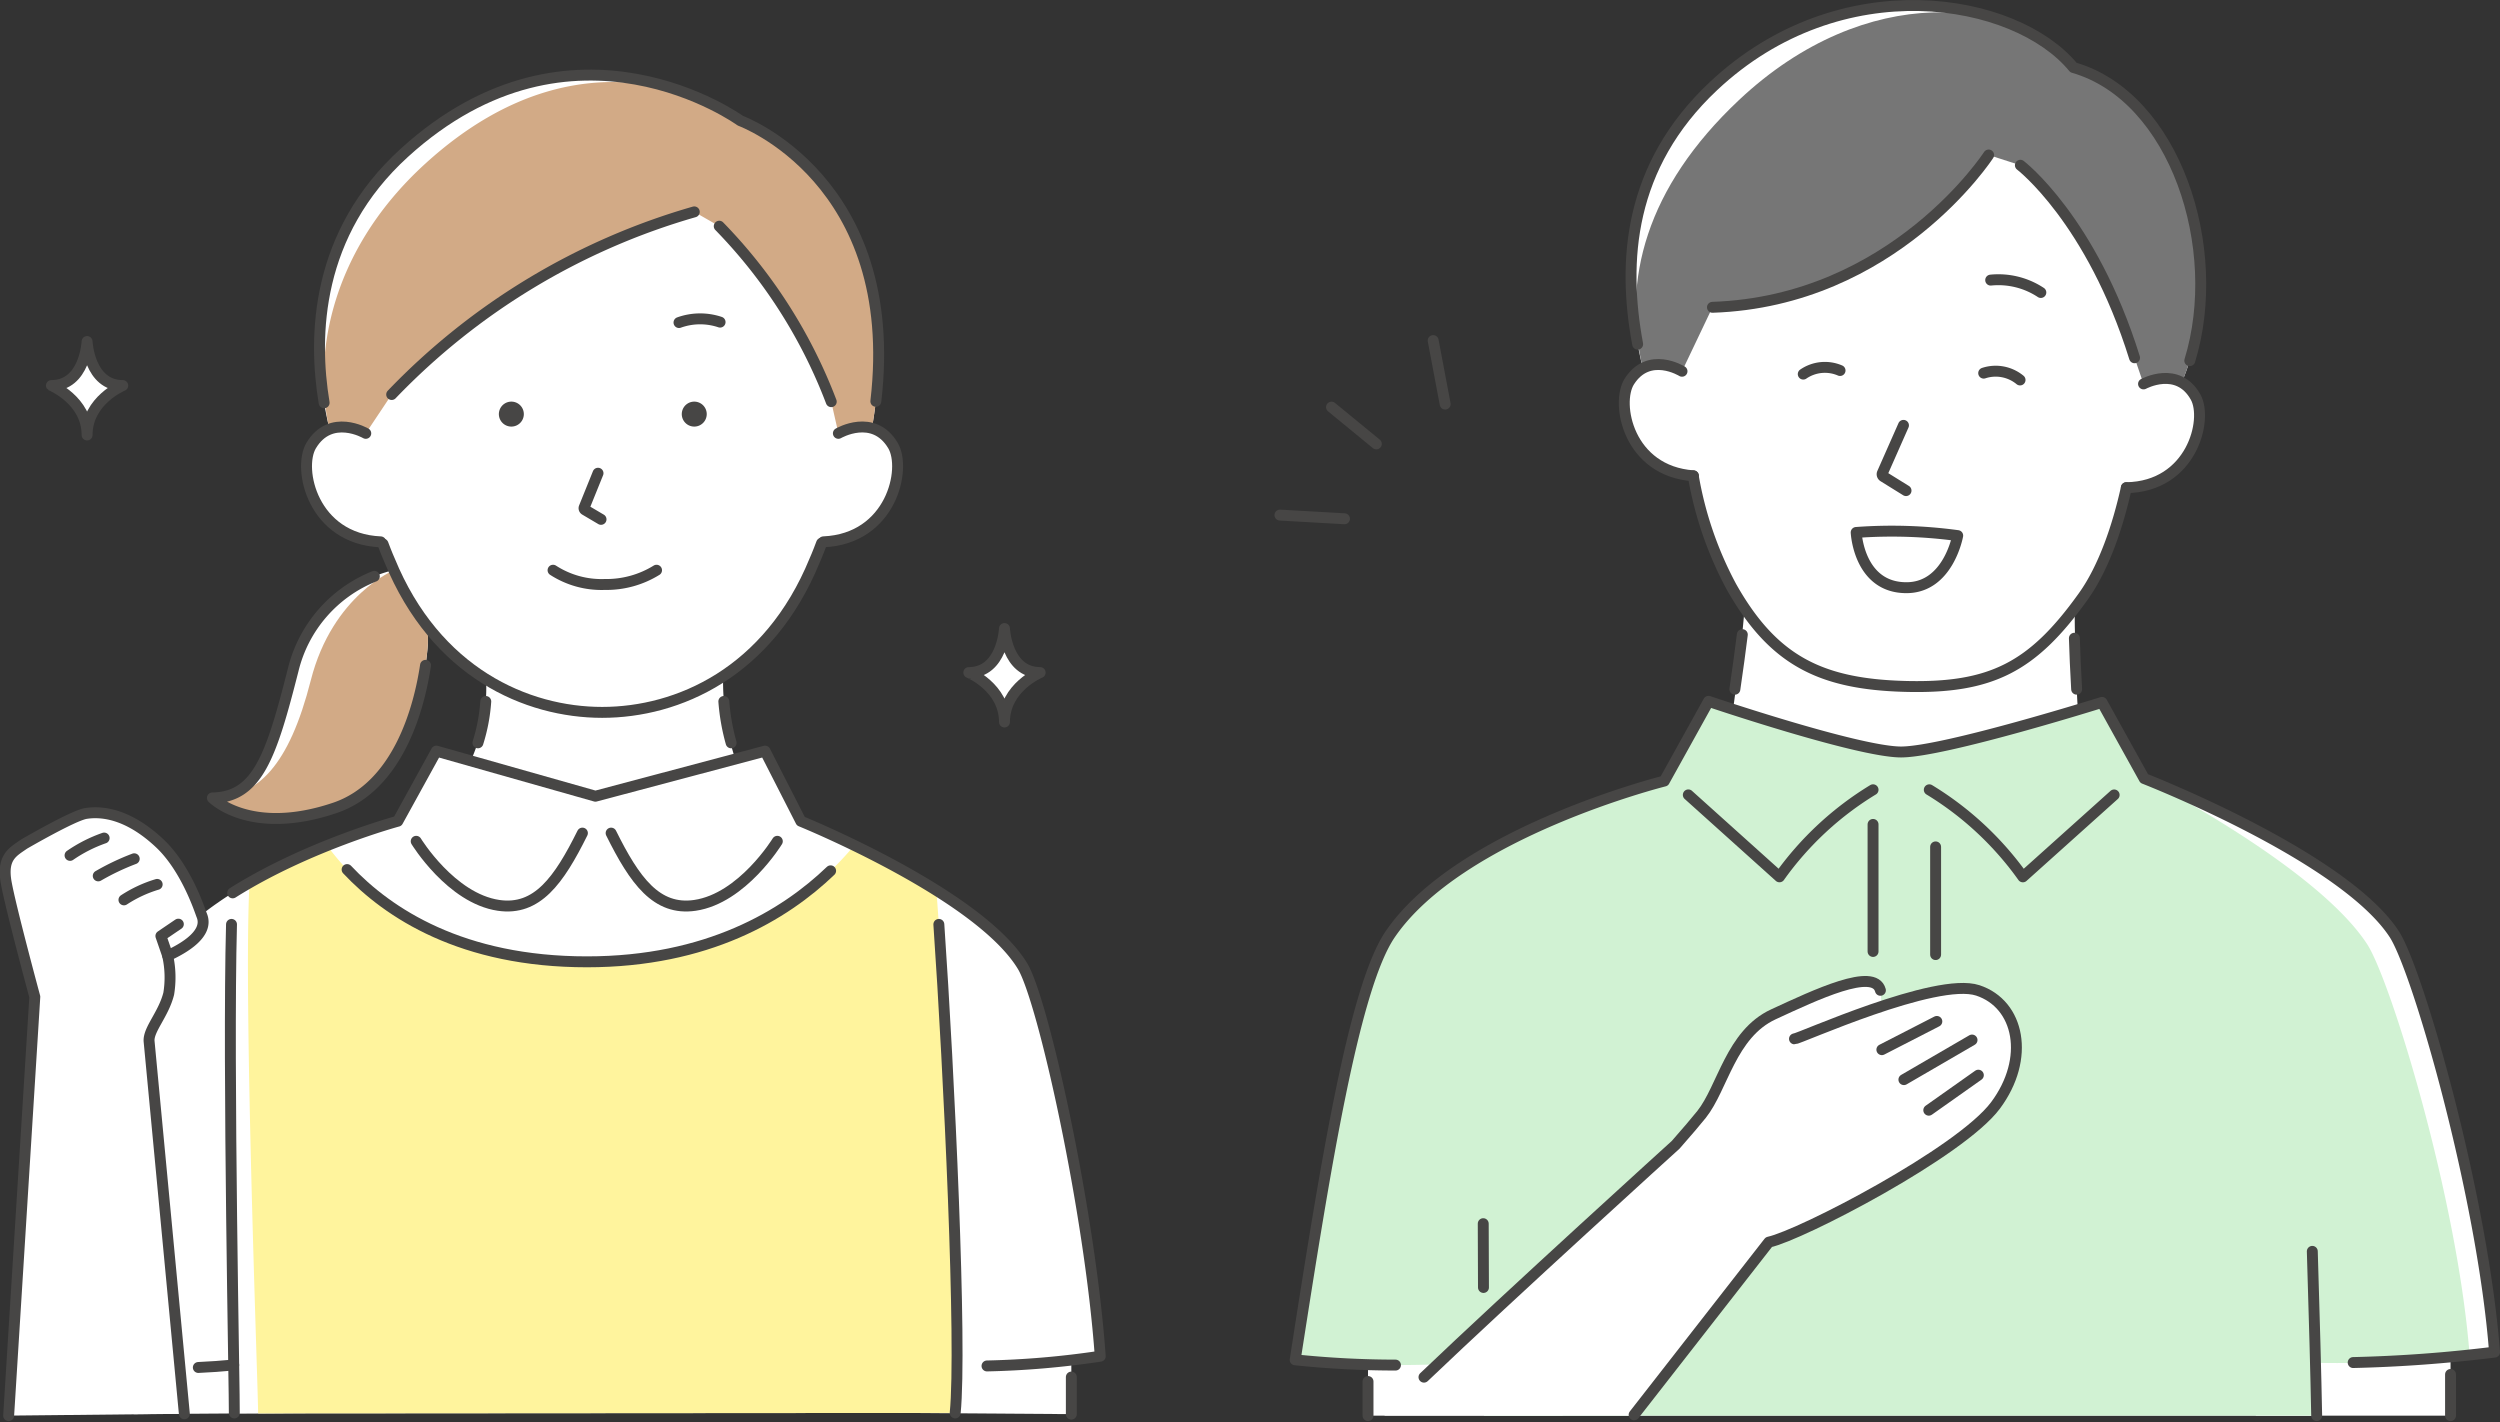 <svg xmlns="http://www.w3.org/2000/svg" width="343.389" height="195.384" viewBox="0 0 343.389 195.384">
  <rect x="0" y="0" width="343.389" height="195.384" fill="#333333" stroke="none"/>
  <g id="グループ_1515" data-name="グループ 1515" transform="translate(-3924.205 1215.688)">
    <g id="グループ_1513" data-name="グループ 1513" transform="translate(3924.919 -1205.372)">
      <path id="パス_2101" data-name="パス 2101" d="M1109.687,536.226c0-4.759,4.9-6.791,4.9-6.791-4.625,0-4.9-6.048-4.9-6.048s-.276,6.048-4.9,6.048c0,0,4.9,2.032,4.9,6.791" transform="translate(-972.43 -447.37)" fill="#fff"/>
      <path id="パス_2102" data-name="パス 2102" d="M1109.687,536.226c0-4.759,4.9-6.791,4.9-6.791-4.625,0-4.9-6.048-4.9-6.048s-.276,6.048-4.9,6.048C1104.785,529.435,1109.687,531.467,1109.687,536.226Z" transform="translate(-972.43 -447.37)" fill="none" stroke="#474645" stroke-linecap="round" stroke-linejoin="round" stroke-width="1.5"/>
      <path id="パス_2103" data-name="パス 2103" d="M1032.974,512.225c0-4.759,4.9-6.79,4.9-6.79-4.627,0-4.9-6.048-4.9-6.048s-.274,6.048-4.9,6.048c0,0,4.9,2.032,4.9,6.79" transform="translate(-1021.726 -462.793)" fill="#fff"/>
      <path id="パス_2104" data-name="パス 2104" d="M1032.974,512.225c0-4.759,4.9-6.79,4.9-6.79-4.627,0-4.9-6.048-4.9-6.048s-.274,6.048-4.9,6.048C1028.073,505.434,1032.974,507.466,1032.974,512.225Z" transform="translate(-1021.726 -462.793)" fill="none" stroke="#474645" stroke-linecap="round" stroke-linejoin="round" stroke-width="1.5"/>
      <path id="パス_2105" data-name="パス 2105" d="M1066.574,518.479a18.781,18.781,0,0,0-13.946,13.755c-2.991,11.745-4.86,17.477-11.092,17.574,0,0,5.141,5.294,16.771,1.385,11.955-4.02,12.827-22.589,12.827-22.589l.11-9.921Z" transform="translate(-1013.074 -450.524)" fill="#fff"/>
      <path id="パス_2106" data-name="パス 2106" d="M1066.574,518.479s-8.53,3.413-11.521,15.16-7.285,16.073-13.517,16.17c0,0,5.141,5.294,16.771,1.385,11.955-4.02,12.827-22.589,12.827-22.589l.11-9.921Z" transform="translate(-1013.074 -450.524)" fill="#d2aa86"/>
      <path id="パス_2107" data-name="パス 2107" d="M1063.776,519.022a18.549,18.549,0,0,0-11.148,12.862c-2.991,11.746-4.859,17.479-11.092,17.576,0,0,5.143,5.294,16.773,1.383,8.951-3.009,11.689-14.172,12.5-19.595" transform="translate(-1013.075 -450.175)" fill="none" stroke="#474645" stroke-linecap="round" stroke-linejoin="round" stroke-width="1.5"/>
      <path id="パス_2108" data-name="パス 2108" d="M1101.7,527.295c-.261,17.054,10.156,23.662,10.156,23.662l-26.76,23.662-28.028-24.371a24.661,24.661,0,0,0,12.047-22.952Z" transform="translate(-1003.095 -444.859)" fill="#fff"/>
      <path id="パス_2109" data-name="パス 2109" d="M1084.3,529.486a29.023,29.023,0,0,0,1,5.68" transform="translate(-985.591 -443.451)" fill="none" stroke="#474645" stroke-linecap="round" stroke-linejoin="round" stroke-width="1.5"/>
      <path id="パス_2110" data-name="パス 2110" d="M1063.74,535.166a24.3,24.3,0,0,0,1.074-5.68" transform="translate(-998.806 -443.451)" fill="none" stroke="#474645" stroke-linecap="round" stroke-linejoin="round" stroke-width="1.5"/>
      <path id="パス_2111" data-name="パス 2111" d="M1087.41,561.856c10.388,0,23.4-5.435,29.723-20.874,0,0,8.054-18.8,1.92-34.58-5.526-14.21-15.864-24.033-31.643-24.956-15.782.923-26.119,10.746-31.645,24.956-6.134,15.776,1.92,34.58,1.92,34.58,6.319,15.439,19.383,20.874,29.725,20.874" transform="translate(-1005.411 -474.323)" fill="#fff"/>
      <path id="パス_2112" data-name="パス 2112" d="M1059.592,522.308c-9.337-.407-11.446-10.043-9.545-13.226,2.681-4.5,7.5-1.675,7.5-1.675l3.193,1.147.909,13.936Z" transform="translate(-1008.015 -458.201)" fill="#fff"/>
      <path id="パス_2113" data-name="パス 2113" d="M1068.918,506.1a1.714,1.714,0,1,1-1.738-1.689,1.714,1.714,0,0,1,1.738,1.689" transform="translate(-997.681 -459.561)" fill="#474645"/>
      <path id="パス_2114" data-name="パス 2114" d="M1084.213,506.1a1.714,1.714,0,1,1-1.74-1.689,1.714,1.714,0,0,1,1.74,1.689" transform="translate(-987.853 -459.561)" fill="#474645"/>
      <path id="パス_2115" data-name="パス 2115" d="M1074.532,510.4l-1.9,4.7a.273.273,0,0,0,.114.335l2.2,1.3" transform="translate(-993.106 -455.715)" fill="none" stroke="#474645" stroke-linecap="round" stroke-linejoin="round" stroke-width="1.5"/>
      <path id="パス_2116" data-name="パス 2116" d="M1080.552,497.987a8.6,8.6,0,0,1,5.642-.059" transform="translate(-988.002 -464)" fill="none" stroke="#474645" stroke-linecap="round" stroke-linejoin="round" stroke-width="1.5"/>
      <path id="パス_2117" data-name="パス 2117" d="M1084.236,518.511a13.065,13.065,0,0,1-7.107,1.956,12.25,12.25,0,0,1-7.108-1.956" transform="translate(-994.77 -450.503)" fill="none" stroke="#474645" stroke-linecap="round" stroke-linejoin="round" stroke-width="1.5"/>
      <path id="パス_2118" data-name="パス 2118" d="M1093.438,522.308c9.335-.407,11.442-10.043,9.543-13.226-2.681-4.5-7.5-1.675-7.5-1.675l-3.193,1.147-.908,13.936Z" transform="translate(-981.041 -458.201)" fill="#fff"/>
      <path id="パス_2119" data-name="パス 2119" d="M1055.8,516.359c.536,1.439.91,2.259.91,2.259,6.317,15.439,18.849,20.874,29.191,20.874,10.388,0,22.875-5.435,29.191-20.874,0,0,.394-.862.951-2.37" transform="translate(-1003.906 -451.958)" fill="none" stroke="#474645" stroke-linecap="round" stroke-linejoin="round" stroke-width="1.5"/>
      <path id="パス_2120" data-name="パス 2120" d="M1051.868,525.745c-2.135-8.758-3.632-25.306,10.275-37.962,23.185-21.1,46.156-4.406,46.156-4.406s23.923,8.719,18.075,42.182a6.578,6.578,0,0,0-4.609.757l-.989-4.353a70.136,70.136,0,0,0-15.381-24.1l-3.43-1.971a93.192,93.192,0,0,0-41.56,25.084l-3.559,5.335a6.451,6.451,0,0,0-4.977-.572" transform="translate(-1007.319 -477.109)" fill="#fff"/>
      <path id="パス_2121" data-name="パス 2121" d="M1051.644,525.373c-2.135-8.758-.724-23.844,13.184-36.5,23.184-21.1,43.247-5.867,43.247-5.867s23.923,8.719,18.075,42.182a6.578,6.578,0,0,0-4.609.757l-.989-4.353a70.137,70.137,0,0,0-15.381-24.1l-3.43-1.971a93.193,93.193,0,0,0-41.56,25.084l-3.559,5.335a6.451,6.451,0,0,0-4.977-.572" transform="translate(-1007.094 -476.737)" fill="#d2aa86"/>
      <path id="パス_2122" data-name="パス 2122" d="M1057.542,507.408s-4.814-2.82-7.5,1.674c-1.9,3.185.207,12.821,9.545,13.228" transform="translate(-1008.015 -458.2)" fill="none" stroke="#474645" stroke-linecap="round" stroke-linejoin="round" stroke-width="1.5"/>
      <path id="パス_2123" data-name="パス 2123" d="M1098.087,488.547a93.192,93.192,0,0,0-41.56,25.084" transform="translate(-1003.441 -469.759)" fill="none" stroke="#474645" stroke-linecap="round" stroke-linejoin="round" stroke-width="1.5"/>
      <path id="パス_2124" data-name="パス 2124" d="M1099.3,513.842a70.188,70.188,0,0,0-15.381-24.1" transform="translate(-985.84 -468.988)" fill="none" stroke="#474645" stroke-linecap="round" stroke-linejoin="round" stroke-width="1.5"/>
      <path id="パス_2125" data-name="パス 2125" d="M1092.635,522.308c9.335-.407,11.442-10.043,9.543-13.226-2.681-4.5-7.5-1.675-7.5-1.675" transform="translate(-980.237 -458.201)" fill="none" stroke="#474645" stroke-linecap="round" stroke-linejoin="round" stroke-width="1.5"/>
      <path id="パス_2126" data-name="パス 2126" d="M1051.126,522.118c-1.528-9.208-1.152-23.263,11.017-34.336,23.186-21.1,46.156-4.406,46.156-4.406s22.172,8.08,18.608,38.541" transform="translate(-1007.319 -477.109)" fill="none" stroke="#474645" stroke-linecap="round" stroke-linejoin="round" stroke-width="1.5"/>
      <path id="パス_2127" data-name="パス 2127" d="M1122.422,584.026v8.926l-23.164-.164.266-9.736Z" transform="translate(-975.982 -409.029)" fill="#fff"/>
      <line id="線_177" data-name="線 177" y2="5.092" transform="translate(146.44 178.831)" fill="none" stroke="#474645" stroke-linecap="round" stroke-linejoin="round" stroke-width="1.5"/>
      <path id="パス_2128" data-name="パス 2128" d="M1034.963,584.026v8.926l23.164-.164-.266-9.736Z" transform="translate(-1017.298 -409.029)" fill="#fff"/>
      <path id="パス_2129" data-name="パス 2129" d="M1171.428,616.749c-1.419-19.968-7.852-48.909-10.662-53.564-6.032-10-30.464-19.92-30.464-19.92l-4.913-9.627-23.3,6.193-21.847-6.193-5.3,9.627s-25.318,6.848-33.619,19.92c-4.338,6.833-8.64,30.213-12.152,54.551a123.008,123.008,0,0,0,23.23.217c.058,3.8.1,6.306.084,6.654l99.017-.066c.148-1.485.227-3.684.251-6.413a125.726,125.726,0,0,0,19.672-1.38" transform="translate(-1021.018 -440.783)" fill="#fff"/>
      <path id="パス_2130" data-name="パス 2130" d="M1139.068,547.7a121.388,121.388,0,0,0-11.278-6.181c-5.629,6.782-16.919,15.991-36.724,15.991-20.374,0-30.845-9.389-35.679-15.96a55.581,55.581,0,0,0-10.672,5.325c-.861,15.822,1.248,70.92,1.186,72.661l95.751-.062c.148-1.485.227-3.686.251-6.413.136-15.746-1.595-49.163-2.835-65.361" transform="translate(-1011.164 -435.716)" fill="#fff49d"/>
      <path id="パス_2131" data-name="パス 2131" d="M1074.876,540.493c3.238,6.52,6.226,10.7,11.515,9.925,6.526-.959,11.316-8.8,11.316-8.8" transform="translate(-991.65 -436.378)" fill="none" stroke="#474645" stroke-linecap="round" stroke-linejoin="round" stroke-width="1.5"/>
      <path id="パス_2132" data-name="パス 2132" d="M1081.408,540.493c-3.238,6.52-6.225,10.7-11.515,9.925-6.526-.959-11.316-8.8-11.316-8.8" transform="translate(-1002.124 -436.378)" fill="none" stroke="#474645" stroke-linecap="round" stroke-linejoin="round" stroke-width="1.5"/>
      <path id="パス_2133" data-name="パス 2133" d="M1104.526,615.232c.927-9.3-.826-46.527-2.245-67.106" transform="translate(-974.039 -431.473)" fill="none" stroke="#474645" stroke-linecap="round" stroke-linejoin="round" stroke-width="1.5"/>
      <path id="パス_2134" data-name="パス 2134" d="M1146.842,618.088a121.352,121.352,0,0,0,15.552-1.339c-1.419-19.968-7.852-48.909-10.662-53.564-6.031-10-30.464-19.92-30.464-19.92l-4.913-9.627-23.3,6.193-21.845-6.193-5.3,9.627s-12.392,3.351-22.68,9.841" transform="translate(-1011.984 -440.783)" fill="none" stroke="#474645" stroke-linecap="round" stroke-linejoin="round" stroke-width="1.5"/>
      <path id="パス_2135" data-name="パス 2135" d="M1119.213,543.714c-6.324,6.071-16.927,12.5-33.473,12.5-17.146,0-27.279-6.649-32.941-12.673" transform="translate(-1005.837 -434.418)" fill="none" stroke="#474645" stroke-linecap="round" stroke-linejoin="round" stroke-width="1.5"/>
      <path id="パス_2136" data-name="パス 2136" d="M1043.194,548.127c-.526,19.541.442,65.5.384,67.106" transform="translate(-1012.109 -431.472)" fill="none" stroke="#474645" stroke-linecap="round" stroke-linejoin="round" stroke-width="1.5"/>
      <path id="パス_2137" data-name="パス 2137" d="M1048.817,621.346l-4.847-51.2c-.085-1.621,1.986-3.666,2.7-6.5a13.8,13.8,0,0,0-.143-5.207c1.009-.5,5.881-2.671,4.68-5.555-.2-.483-2.065-6.4-5.756-9.88-3.867-3.646-7.4-4.54-10.15-4.115-1.73.268-8.489,4.2-8.489,4.2-1.528,1.069-3.088,1.789-2.467,5.273s3.932,15.715,3.932,15.715l-3.592,57.521Z" transform="translate(-1024.209 -437.472)" fill="#fff"/>
      <path id="パス_2138" data-name="パス 2138" d="M1029.632,543.286a19.674,19.674,0,0,1,4.682-2.379" transform="translate(-1020.724 -436.111)" fill="none" stroke="#474645" stroke-linecap="round" stroke-linejoin="round" stroke-width="1.5"/>
      <path id="パス_2139" data-name="パス 2139" d="M1031.99,544.989a33.558,33.558,0,0,1,4.941-2.349" transform="translate(-1019.209 -434.998)" fill="none" stroke="#474645" stroke-linecap="round" stroke-linejoin="round" stroke-width="1.5"/>
      <path id="パス_2140" data-name="パス 2140" d="M1034.139,546.907a17.563,17.563,0,0,1,4.562-2.124" transform="translate(-1017.828 -433.621)" fill="none" stroke="#474645" stroke-linecap="round" stroke-linejoin="round" stroke-width="1.5"/>
      <path id="パス_2141" data-name="パス 2141" d="M1038.165,552.452l-.938-2.719s1.2-.821,2.4-1.628" transform="translate(-1015.843 -431.485)" fill="none" stroke="#474645" stroke-linecap="round" stroke-linejoin="round" stroke-width="1.5"/>
      <path id="パス_2142" data-name="パス 2142" d="M1048.817,621.346l-4.847-51.2c-.085-1.621,1.986-3.666,2.7-6.5a13.8,13.8,0,0,0-.143-5.207c1.009-.5,5.881-2.671,4.68-5.555-.2-.483-2.065-6.4-5.756-9.88-3.867-3.646-7.4-4.54-10.15-4.115-1.73.268-8.489,4.2-8.489,4.2-1.528,1.069-3.088,1.789-2.467,5.273s3.932,15.715,3.932,15.715l-3.592,57.521" transform="translate(-1024.209 -437.472)" fill="none" stroke="#474645" stroke-linecap="round" stroke-linejoin="round" stroke-width="1.5"/>
      <path id="パス_2143" data-name="パス 2143" d="M1040.358,585.312c1.593-.072,3.226-.184,4.862-.343" transform="translate(-1013.831 -407.797)" fill="none" stroke="#474645" stroke-linecap="round" stroke-linejoin="round" stroke-width="1.5"/>
    </g>
    <g id="グループ_63" data-name="グループ 63" transform="translate(4100.013 -1214.936)">
      <line id="線_226" data-name="線 226" x2="8.864" y2="0.504" transform="translate(0 69.999)" fill="none" stroke="#474645" stroke-linecap="round" stroke-linejoin="round" stroke-width="1.5"/>
      <line id="線_227" data-name="線 227" x1="1.648" y1="8.724" transform="translate(21.046 46.027)" fill="none" stroke="#474645" stroke-linecap="round" stroke-linejoin="round" stroke-width="1.5"/>
      <line id="線_228" data-name="線 228" x2="6.156" y2="5.049" transform="translate(7.083 55.17)" fill="none" stroke="#474645" stroke-linecap="round" stroke-linejoin="round" stroke-width="1.5"/>
      <path id="パス_2720" data-name="パス 2720" d="M2469.085,552.613c2.438-4.376,4.318-26.354,4.318-26.354l45.232-.14s-.017,21.944,2.182,26.448l-26.6,29.611Z" transform="translate(-2409.488 -444.31)" fill="#fff"/>
      <path id="パス_2721" data-name="パス 2721" d="M2497.027,566.471c11.962.328,17.614-2.7,24.538-12.38,6.713-9.389,8.221-28.6,8.221-28.6s6.628-42.9-30.429-43.912-32.795,42.176-32.795,42.176.976,18.949,6.643,29.007c5.7,10.109,12.189,13.389,23.823,13.708" transform="translate(-2411.206 -472.943)" fill="#fff"/>
      <path id="パス_2722" data-name="パス 2722" d="M2471.1,521.626c-8.954-.636-10.725-9.944-8.816-12.952,2.692-4.245,7.241-1.409,7.241-1.409l3.035,1.184.5,13.405Z" transform="translate(-2414.301 -457.022)" fill="#fff"/>
      <path id="パス_2723" data-name="パス 2723" d="M2504.352,522.51c8.975-.145,11.253-9.342,9.514-12.449-2.456-4.386-7.154-1.805-7.154-1.805l-3.1,1.017-1.239,13.358Z" transform="translate(-2388.094 -456.275)" fill="#fff"/>
      <path id="パス_2724" data-name="パス 2724" d="M2486.09,511.426l-2.9,6.559a.38.38,0,0,0,.15.476l3.1,1.924" transform="translate(-2400.446 -453.752)" fill="none" stroke="#474645" stroke-linecap="round" stroke-linejoin="round" stroke-width="1.5"/>
      <path id="パス_2725" data-name="パス 2725" d="M2467.364,515.648a49.95,49.95,0,0,0,5.229,15.212c5.7,10.109,12.188,13.389,23.821,13.708,11.965.328,17.615-2.7,24.537-12.38,2.814-3.934,4.746-9.665,5.9-14.913" transform="translate(-2410.594 -451.039)" fill="none" stroke="#474645" stroke-linecap="round" stroke-linejoin="round" stroke-width="1.5"/>
      <path id="パス_2726" data-name="パス 2726" d="M2499.234,529.226c.041,1.639.182,4.824.309,7" transform="translate(-2390.114 -442.314)" fill="none" stroke="#474645" stroke-linecap="round" stroke-linejoin="round" stroke-width="1.5"/>
      <path id="パス_2727" data-name="パス 2727" d="M2470.844,536.423c.338-2.245.828-5.89,1.022-7.5" transform="translate(-2408.357 -442.507)" fill="none" stroke="#474645" stroke-linecap="round" stroke-linejoin="round" stroke-width="1.5"/>
      <path id="パス_2728" data-name="パス 2728" d="M2537.8,528.1c6.7-15.557.042-38.973-14.871-43.262-7.937-9.673-31.981-13.883-49.473,2.572-12.794,12.037-12.57,26.7-9.68,38.741,2.525-1.375,5.383.406,5.383.406l4.182-8.783c24.937-.836,37.935-20.92,37.935-20.92l4.364,1.408s9.769,7.454,15.684,26.446l1.227,3.589s2.833-1.556,5.25-.2" transform="translate(-2413.937 -476.315)" fill="#fff"/>
      <path id="パス_2729" data-name="パス 2729" d="M2537.552,527.73c6.7-15.557.042-38.973-14.871-43.262-7.937-9.673-28.455-11.986-45.947,4.47-12.794,12.037-16.1,24.8-13.207,36.844,2.525-1.375,5.383.406,5.383.406l4.182-8.783c24.937-.836,37.935-20.92,37.935-20.92l4.365,1.408s9.769,7.454,15.684,26.446l1.227,3.589s2.833-1.556,5.25-.2" transform="translate(-2413.685 -475.947)" fill="#767676"/>
      <path id="パス_2730" data-name="パス 2730" d="M2469.527,507.265s-4.548-2.835-7.241,1.409c-1.909,3.009-.138,12.316,8.816,12.952" transform="translate(-2414.301 -457.022)" fill="none" stroke="#474645" stroke-linecap="round" stroke-linejoin="round" stroke-width="1.5"/>
      <path id="パス_2731" data-name="パス 2731" d="M2506.905,488.818s-13,20.084-37.936,20.92" transform="translate(-2409.563 -468.28)" fill="none" stroke="#474645" stroke-linecap="round" stroke-linejoin="round" stroke-width="1.5"/>
      <path id="パス_2732" data-name="パス 2732" d="M2510.4,516.121c-5.915-18.992-15.684-26.446-15.684-26.446" transform="translate(-2393.014 -467.73)" fill="none" stroke="#474645" stroke-linecap="round" stroke-linejoin="round" stroke-width="1.5"/>
      <path id="パス_2733" data-name="パス 2733" d="M2503.579,522.51c8.975-.145,11.253-9.342,9.514-12.449-2.456-4.386-7.154-1.805-7.154-1.805" transform="translate(-2387.322 -456.275)" fill="none" stroke="#474645" stroke-linecap="round" stroke-linejoin="round" stroke-width="1.5"/>
      <path id="パス_2734" data-name="パス 2734" d="M2538.907,525.1c4.736-15.408-1.994-36.238-15.975-40.259-7.937-9.673-31.98-13.883-49.472,2.572-11.642,10.951-12.505,24.076-10.39,35.423" transform="translate(-2413.937 -476.315)" fill="none" stroke="#474645" stroke-linecap="round" stroke-linejoin="round" stroke-width="1.5"/>
      <path id="パス_2735" data-name="パス 2735" d="M2499.122,501.007a10.573,10.573,0,0,0-6.886-1.7" transform="translate(-2394.611 -461.585)" fill="none" stroke="#474645" stroke-linecap="round" stroke-linejoin="round" stroke-width="1.5"/>
      <path id="パス_2736" data-name="パス 2736" d="M2494.932,520.883s-1.275,7.134-7.019,7.154c-6.574.023-6.925-7.586-6.925-7.586A66.884,66.884,0,0,1,2494.932,520.883Z" transform="translate(-2401.839 -448.066)" fill="none" stroke="#474645" stroke-linecap="round" stroke-linejoin="round" stroke-width="1.5"/>
      <path id="パス_2737" data-name="パス 2737" d="M2476.563,507.517a5.246,5.246,0,0,1,5.052-.493" transform="translate(-2404.683 -456.885)" fill="none" stroke="#474645" stroke-linecap="round" stroke-linejoin="round" stroke-width="1.5"/>
      <path id="パス_2738" data-name="パス 2738" d="M2496.643,508.119a5.253,5.253,0,0,0-4.992-.938" transform="translate(-2394.987 -456.682)" fill="none" stroke="#474645" stroke-linecap="round" stroke-linejoin="round" stroke-width="1.5"/>
      <path id="パス_2739" data-name="パス 2739" d="M2541.152,588.7v9.762h-26.747l.306-10.805Z" transform="translate(-2380.364 -404.768)" fill="#fff"/>
      <line id="線_229" data-name="線 229" y2="5.654" transform="translate(160.788 188.037)" fill="none" stroke="#474645" stroke-linecap="round" stroke-linejoin="round" stroke-width="1.5"/>
      <path id="パス_2740" data-name="パス 2740" d="M2440.167,588.7v9.762h26.747l-.307-10.805Z" transform="translate(-2428.071 -404.768)" fill="#fff"/>
      <path id="パス_2741" data-name="パス 2741" d="M2598.817,623.892c-1.637-21.4-10.524-52.414-13.77-57.4-6.967-10.712-34.352-21.379-34.352-21.379l-5.8-10.46s-21.7,6.81-27.6,6.81-26.441-6.958-26.441-6.958l-6.074,10.953s-28.061,7.024-37.646,21.034c-5.009,7.323-9,32.378-13.059,58.462a139.709,139.709,0,0,0,25.85.232c.067,4.072.112,7.06.1,7.433h114.331c.17-1.592.262-4.32.289-7.242a192.01,192.01,0,0,0,24.174-1.48" transform="translate(-2431.985 -438.924)" fill="#fff"/>
      <path id="パス_2742" data-name="パス 2742" d="M2595.389,624.286c-1.638-21.4-10.825-51.433-14.069-56.422-6.966-10.713-30.625-22.755-30.625-22.755l-5.8-10.46s-21.7,6.81-27.6,6.81-26.441-6.958-26.441-6.958l-6.074,10.953s-28.061,7.024-37.646,21.034c-5.009,7.323-9,32.378-13.059,58.462a139.709,139.709,0,0,0,25.85.232c.067,4.072.112,7.06.1,7.433h114.331c.17-1.592.262-4.32.289-7.242a151.886,151.886,0,0,0,20.747-1.086" transform="translate(-2431.985 -438.924)" fill="#d1f2d3"/>
      <path id="パス_2743" data-name="パス 2743" d="M2519.727,603.057c-.1-5.45-.318-13.374-.6-22.561" transform="translate(-2377.327 -409.367)" fill="none" stroke="#474645" stroke-linecap="round" stroke-linejoin="round" stroke-width="1.5"/>
      <path id="パス_2744" data-name="パス 2744" d="M2449.8,578.181c.013,3.267.023,6.163.031,8.763" transform="translate(-2421.877 -410.855)" fill="none" stroke="#474645" stroke-linecap="round" stroke-linejoin="round" stroke-width="1.5"/>
      <path id="パス_2745" data-name="パス 2745" d="M2466.951,542.6l12.52,11.253a43.539,43.539,0,0,1,12.854-11.955" transform="translate(-2410.859 -434.169)" fill="none" stroke="#474645" stroke-linecap="round" stroke-linejoin="round" stroke-width="1.5"/>
      <path id="パス_2746" data-name="パス 2746" d="M2487.1,541.9a43.553,43.553,0,0,1,12.854,11.957l12.536-11.249" transform="translate(-2397.909 -434.169)" fill="none" stroke="#474645" stroke-linecap="round" stroke-linejoin="round" stroke-width="1.5"/>
      <line id="線_230" data-name="線 230" y1="14.793" transform="translate(90.06 115.573)" fill="none" stroke="#474645" stroke-linecap="round" stroke-linejoin="round" stroke-width="1.5"/>
      <line id="線_231" data-name="線 231" y2="17.451" transform="translate(81.466 112.486)" fill="none" stroke="#474645" stroke-linecap="round" stroke-linejoin="round" stroke-width="1.5"/>
      <path id="パス_2747" data-name="パス 2747" d="M2523.051,559.156c-3.188-1.053-8.808.56-13.261,2.188a14.408,14.408,0,0,0-.118-2.2c-.839-3.193-8.86.6-14.7,3.3s-6.955,10.081-9.862,13.736c-.762.958-2.058,2.471-3.565,4.184,0,0-32.156,29.094-40.019,37.2h34.26l18.562-23.833c4.379-.943,26.323-12.32,31.132-18.773s3.3-13.908-2.429-15.8" transform="translate(-2427.197 -423.872)" fill="#fff"/>
      <line id="線_232" data-name="線 232" x1="7.551" y2="3.878" transform="translate(82.676 139.547)" fill="none" stroke="#474645" stroke-linecap="round" stroke-linejoin="round" stroke-width="1.5"/>
      <line id="線_233" data-name="線 233" x1="9.36" y2="5.439" transform="translate(85.702 142.102)" fill="none" stroke="#474645" stroke-linecap="round" stroke-linejoin="round" stroke-width="1.5"/>
      <line id="線_234" data-name="線 234" x1="6.809" y2="4.811" transform="translate(89.12 146.929)" fill="none" stroke="#474645" stroke-linecap="round" stroke-linejoin="round" stroke-width="1.5"/>
      <path id="パス_2748" data-name="パス 2748" d="M2462.418,617.077l18.506-23.723c4.379-.943,26.323-12.32,31.132-18.773s3.3-13.908-2.429-15.8-24.634,6.707-25.181,6.656" transform="translate(-2413.772 -423.496)" fill="none" stroke="#474645" stroke-linecap="round" stroke-linejoin="round" stroke-width="1.5"/>
      <path id="パス_2749" data-name="パス 2749" d="M2507.542,559.144c-.843-3.193-8.862.6-14.7,3.3s-6.953,10.082-9.859,13.736c-.764.958-2.06,2.471-3.564,4.184,0,0-22.667,20.546-34.572,31.916" transform="translate(-2425.065 -423.871)" fill="none" stroke="#474645" stroke-linecap="round" stroke-linejoin="round" stroke-width="1.5"/>
      <line id="線_235" data-name="線 235" y2="4.685" transform="translate(12.096 189.005)" fill="none" stroke="#474645" stroke-linecap="round" stroke-linejoin="round" stroke-width="1.5"/>
      <path id="パス_2750" data-name="パス 2750" d="M2579.4,625.326a191.872,191.872,0,0,0,19.417-1.436c-1.637-21.4-10.526-52.414-13.77-57.4-6.967-10.711-34.352-21.379-34.352-21.379l-5.8-10.46s-21.7,6.81-27.6,6.81-26.441-6.957-26.441-6.957l-6.073,10.951s-28.061,7.024-37.646,21.034c-5.009,7.323-9,32.378-13.059,58.462a134.523,134.523,0,0,0,13.777.723" transform="translate(-2431.985 -438.924)" fill="none" stroke="#474645" stroke-linecap="round" stroke-linejoin="round" stroke-width="1.5"/>
    </g>
  </g>
</svg>
